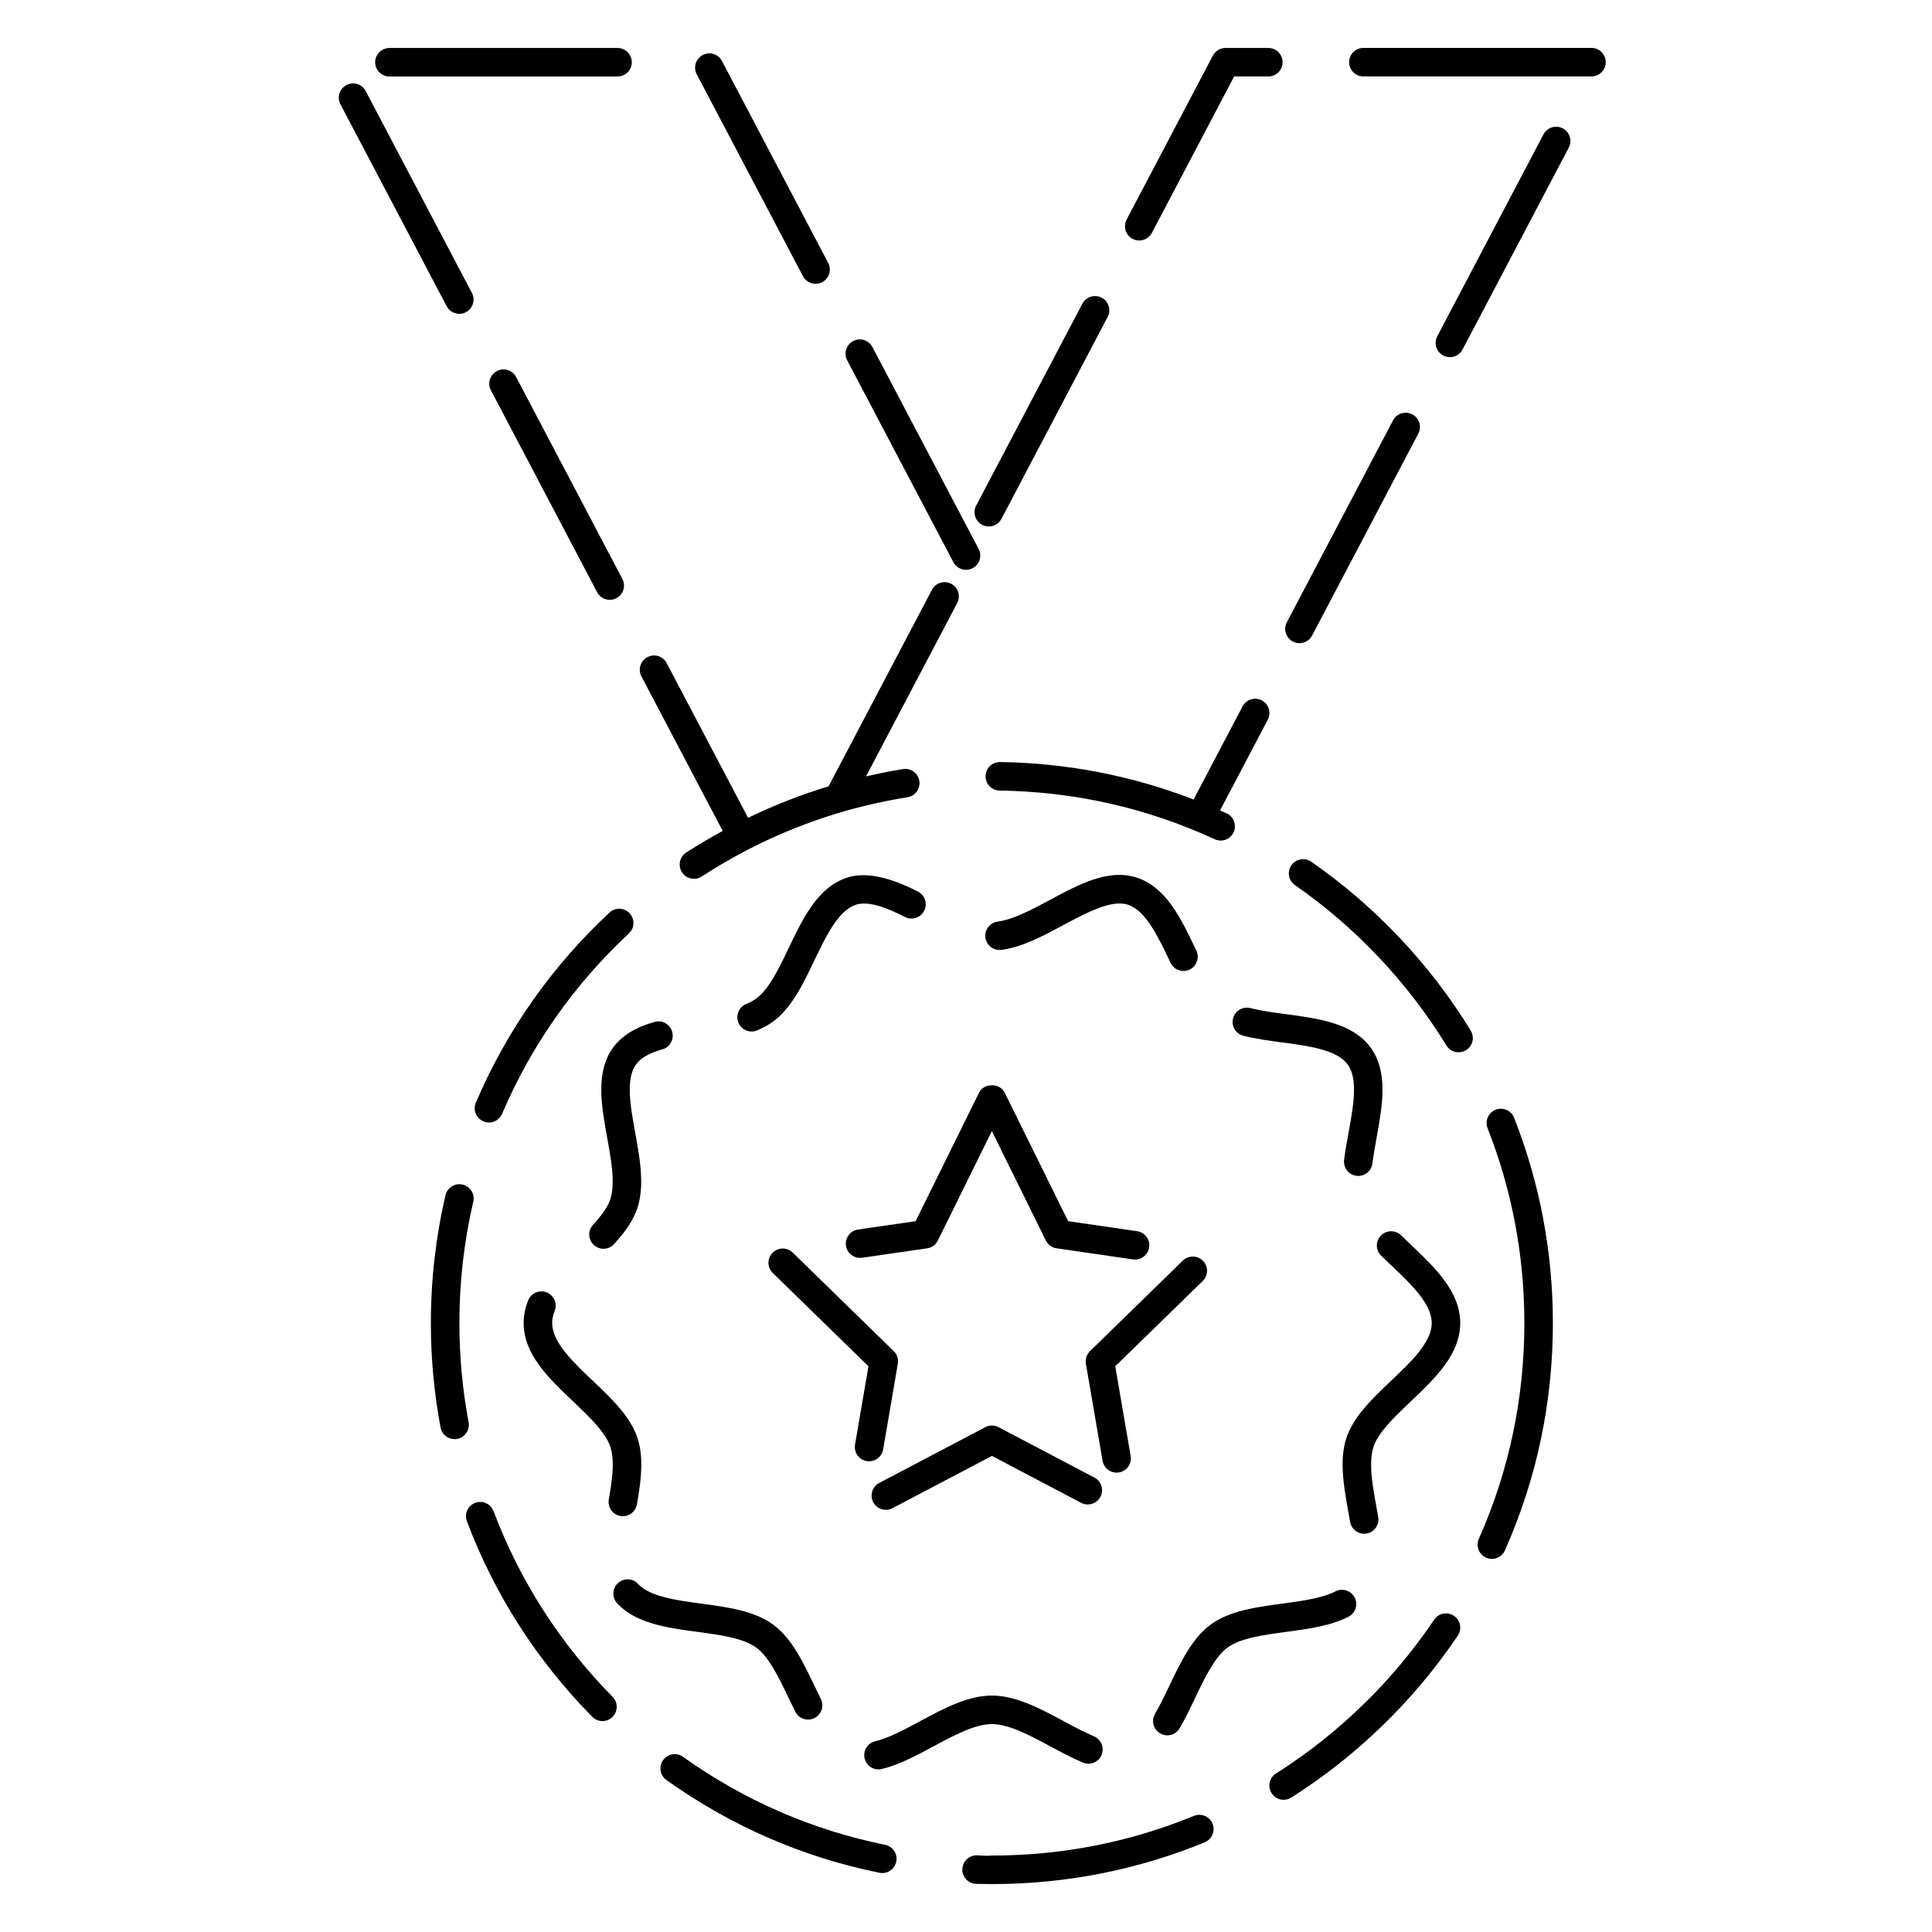 <?xml version="1.0" encoding="UTF-8"?>
<!-- Uploaded to: ICON Repo, www.iconrepo.com, Generator: ICON Repo Mixer Tools -->
<svg fill="#000000" width="800px" height="800px" version="1.1" viewBox="144 144 512 512" xmlns="http://www.w3.org/2000/svg">
 <g>
  <path d="m378.57 632.9c-19.391-3.945-37.414-11.793-53.574-23.328-1.691-1.215-4.055-0.816-5.269 0.883-1.215 1.699-0.82 4.062 0.883 5.269 17.027 12.152 36.023 20.426 56.461 24.586 0.25 0.051 0.508 0.074 0.754 0.074 1.758 0 3.336-1.234 3.699-3.027 0.414-2.043-0.906-4.039-2.953-4.457z"/>
  <path d="m274.8 544.48c-0.734-1.961-2.926-2.938-4.871-2.203-1.949 0.734-2.938 2.918-2.203 4.867 7.367 19.492 18.551 36.934 33.242 51.836 0.742 0.75 1.715 1.129 2.691 1.129 0.957 0 1.914-0.363 2.648-1.09 1.484-1.465 1.5-3.859 0.039-5.344-13.941-14.145-24.559-30.699-31.547-49.195z"/>
  <path d="m467.49 366.76c1.426 0 2.797-0.816 3.43-2.195 0.875-1.895 0.051-4.141-1.844-5.019-0.578-0.266-1.168-0.492-1.758-0.754l12.664-24.07c0.969-1.848 0.262-4.133-1.582-5.106-1.859-0.969-4.133-0.258-5.109 1.582l-12.977 24.672c-16.34-6.309-33.543-9.664-51.293-9.922h-0.055c-2.062 0-3.75 1.656-3.777 3.723-0.031 2.086 1.637 3.805 3.723 3.836 19.887 0.281 39.059 4.621 56.996 12.898 0.516 0.242 1.055 0.355 1.582 0.355z"/>
  <path d="m460.4 625.23c-16.988 6.977-34.988 10.508-53.504 10.508-1.344 0.145-2.672-0.02-3.988-0.055h-0.102c-2.047 0-3.723 1.629-3.777 3.68-0.055 2.086 1.594 3.824 3.68 3.879 1.375 0.035 2.762 0.055 4.152 0.055h0.039c19.496 0 38.465-3.723 56.371-11.07 1.93-0.797 2.852-3.004 2.062-4.934-0.785-1.93-2.988-2.844-4.934-2.062z"/>
  <path d="m305.52 385.84c-15.305 14.27-27.223 31.211-35.414 50.371-0.82 1.918 0.07 4.137 1.988 4.957 0.484 0.207 0.988 0.309 1.48 0.309 1.473 0 2.863-0.863 3.477-2.293 7.773-18.184 19.086-34.27 33.613-47.812 1.527-1.426 1.613-3.812 0.191-5.34-1.422-1.531-3.812-1.605-5.336-0.191z"/>
  <path d="m268.18 520.9c-1.617-8.609-2.438-17.453-2.438-26.277 0-10.855 1.238-21.68 3.68-32.156 0.473-2.031-0.789-4.066-2.828-4.535-2.023-0.488-4.066 0.785-4.535 2.828-2.57 11.039-3.875 22.434-3.875 33.871 0 9.297 0.863 18.602 2.57 27.676 0.336 1.812 1.926 3.078 3.707 3.078 0.23 0 0.469-0.02 0.707-0.066 2.047-0.395 3.398-2.367 3.012-4.418z"/>
  <path d="m491.49 372.36c-1.723-1.188-4.074-0.762-5.262 0.953s-0.762 4.07 0.945 5.254c16.062 11.141 29.941 25.832 40.137 42.492 0.715 1.164 1.953 1.805 3.231 1.805 0.672 0 1.355-0.176 1.969-0.555 1.785-1.09 2.336-3.414 1.25-5.195-10.738-17.543-25.352-33.02-42.27-44.754z"/>
  <path d="m540.36 438.09c-1.945 0.766-2.898 2.961-2.137 4.902 6.469 16.434 9.75 33.805 9.75 51.637 0 19.906-4.062 39.145-12.066 57.176-0.848 1.91 0.016 4.141 1.918 4.988 0.504 0.223 1.02 0.324 1.535 0.324 1.445 0 2.832-0.836 3.457-2.242 8.438-19.004 12.711-39.277 12.711-60.246 0-18.781-3.457-37.082-10.27-54.402-0.754-1.949-2.973-2.887-4.898-2.137z"/>
  <path d="m524.06 573.24c-10.902 16.223-25.391 30.312-41.902 40.75-1.77 1.113-2.293 3.449-1.176 5.211 0.719 1.145 1.945 1.762 3.199 1.762 0.691 0 1.387-0.188 2.012-0.586 17.391-10.992 32.652-25.836 44.141-42.926 1.164-1.734 0.707-4.082-1.027-5.238-1.734-1.172-4.09-0.711-5.246 1.027z"/>
  <path d="m319.52 422.09c2.004-0.559 3.18-2.644 2.613-4.66-0.562-2.012-2.656-3.184-4.66-2.613-5.106 1.43-8.707 3.672-11.02 6.836-2.098 2.875-3.109 6.508-3.109 11.105 0 4.098 0.801 8.504 1.57 12.773 0.719 3.969 1.461 8.074 1.461 11.551 0 1.855-0.207 3.387-0.625 4.68-0.641 1.969-2.102 4.137-4.59 6.828-1.422 1.535-1.324 3.926 0.207 5.344 0.727 0.672 1.648 1.004 2.562 1.004 1.02 0 2.031-0.406 2.769-1.211 3.258-3.523 5.238-6.586 6.231-9.629 0.672-2.062 0.992-4.359 0.992-7.019 0-4.156-0.805-8.602-1.582-12.898-0.746-4.117-1.449-8.012-1.449-11.43 0-2.941 0.543-5.117 1.664-6.656 1.297-1.758 3.512-3.031 6.965-4.004z"/>
  <path d="m501.35 572.46c1.859-0.945 2.602-3.231 1.648-5.082-0.945-1.855-3.231-2.606-5.082-1.648-3.582 1.828-8.914 2.543-14.062 3.238-6.867 0.926-13.965 1.879-18.973 5.527-4.938 3.598-8.004 10.004-10.969 16.207-1.223 2.562-2.488 5.203-3.824 7.492-1.047 1.805-0.438 4.117 1.367 5.168 0.598 0.344 1.254 0.516 1.898 0.516 1.305 0 2.57-0.676 3.269-1.875 1.484-2.559 2.82-5.344 4.106-8.039 2.559-5.356 5.199-10.887 8.594-13.355 3.461-2.523 9.594-3.344 15.527-4.141 5.793-0.781 11.773-1.586 16.5-4.008z"/>
  <path d="m500.2 451.37c-0.266 2.07 1.199 3.965 3.266 4.231 0.168 0.02 0.324 0.031 0.488 0.031 1.875 0 3.496-1.391 3.742-3.293 0.289-2.223 0.699-4.508 1.113-6.793 0.77-4.266 1.57-8.676 1.57-12.773 0-4.602-1.02-8.238-3.109-11.109-4.742-6.523-13.723-7.723-22.398-8.891-3.41-0.457-6.625-0.891-9.512-1.617-2-0.508-4.082 0.715-4.59 2.742-0.508 2.019 0.719 4.082 2.742 4.59 3.301 0.832 6.883 1.316 10.352 1.777 7.109 0.953 14.453 1.941 17.301 5.848 1.117 1.535 1.664 3.715 1.664 6.66 0 3.422-0.707 7.309-1.449 11.43-0.441 2.414-0.883 4.824-1.18 7.168z"/>
  <path d="m308.41 545.75c0.223 0.039 0.441 0.059 0.66 0.059 1.797 0 3.394-1.289 3.719-3.125 0.605-3.43 1.16-7.078 1.16-10.531 0-2.656-0.324-4.949-0.992-7.019-1.848-5.707-6.938-10.539-11.859-15.215-5.297-5.023-10.766-10.219-10.766-15.305 0-1.043 0.211-2.09 0.656-3.203 0.77-1.945-0.176-4.137-2.117-4.914-1.934-0.77-4.133 0.172-4.906 2.117-0.789 1.996-1.195 4.012-1.195 5.996 0 8.332 6.672 14.664 13.121 20.789 4.238 4.027 8.613 8.188 9.875 12.062 0.418 1.301 0.625 2.836 0.625 4.691 0 2.871-0.504 6.133-1.047 9.219-0.363 2.062 1.012 4.016 3.066 4.379z"/>
  <path d="m387.27 380.27c-5.664-2.891-12.914-5.594-18.762-3.699-7.785 2.523-11.719 10.762-15.527 18.727-2.555 5.352-5.199 10.879-8.59 13.34-0.734 0.539-1.602 1.008-2.648 1.441-1.93 0.789-2.852 3.004-2.062 4.934 0.598 1.461 2.012 2.344 3.496 2.344 0.48 0 0.961-0.09 1.438-0.289 1.613-0.66 2.992-1.422 4.227-2.316 4.934-3.594 7.996-9.996 10.957-16.191 3.117-6.523 6.344-13.27 11.039-14.797 3.496-1.145 8.66 1.031 12.992 3.246 1.863 0.945 4.137 0.211 5.082-1.648 0.949-1.863 0.211-4.144-1.641-5.09z"/>
  <path d="m425.91 389.1c6.219-3.344 12.699-6.742 16.977-5.344 4.699 1.527 7.918 8.277 11.039 14.801l0.297 0.621c0.648 1.355 2 2.144 3.414 2.144 0.543 0 1.098-0.117 1.621-0.367 1.883-0.902 2.68-3.152 1.785-5.039l-0.297-0.613c-3.809-7.969-7.742-16.207-15.523-18.738-1.449-0.469-2.996-0.711-4.594-0.711-6.051 0-12.281 3.352-18.305 6.59-4.781 2.574-9.734 5.238-13.934 5.789-2.066 0.273-3.523 2.172-3.25 4.242 0.277 2.07 2.207 3.523 4.242 3.254 5.574-0.738 11.137-3.734 16.527-6.629z"/>
  <path d="m344.39 580.61c3.387 2.465 6.031 7.984 8.586 13.332 0.59 1.23 1.18 2.465 1.785 3.672 0.66 1.328 1.996 2.098 3.387 2.098 0.562 0 1.145-0.125 1.684-0.398 1.867-0.934 2.625-3.199 1.699-5.062-0.586-1.176-1.152-2.371-1.727-3.566-2.957-6.191-6.019-12.59-10.953-16.176-5.004-3.648-12.102-4.602-18.969-5.527-6.715-0.906-13.66-1.84-16.785-5.223-1.41-1.543-3.809-1.629-5.34-0.211-1.531 1.414-1.629 3.805-0.211 5.34 4.973 5.379 13.285 6.504 21.328 7.586 5.922 0.793 12.055 1.617 15.516 4.137z"/>
  <path d="m422.33 606.79c2.836 1.531 5.773 3.102 8.66 4.312 1.926 0.805 4.137-0.102 4.941-2.019 0.805-1.93-0.102-4.141-2.019-4.941-2.555-1.074-5.199-2.492-8.004-4-6.207-3.34-12.637-6.797-19.043-6.801-6.41 0-12.828 3.457-19.039 6.797-4.262 2.293-8.293 4.465-11.891 5.32-2.031 0.484-3.285 2.519-2.801 4.551 0.414 1.738 1.965 2.902 3.672 2.902 0.293 0 0.586-0.035 0.875-0.105 4.559-1.09 9.215-3.594 13.719-6.012 5.387-2.898 10.957-5.894 15.461-5.894 4.508 0 10.074 2.992 15.469 5.891z"/>
  <path d="m517.84 473.8-2.543-2.434c-1.492-1.461-3.883-1.414-5.344 0.07-1.457 1.496-1.426 3.883 0.07 5.344l2.621 2.504c5.301 5.027 10.781 10.227 10.777 15.332 0 5.09-5.477 10.281-10.77 15.305-4.922 4.676-10.012 9.508-11.859 15.215-0.664 2.039-0.988 4.332-0.988 7.008 0 4.172 0.812 8.637 1.594 12.949l0.402 2.242c0.316 1.832 1.914 3.125 3.715 3.125 0.215 0 0.438-0.02 0.66-0.059 2.055-0.359 3.43-2.316 3.062-4.375l-0.406-2.281c-0.727-3.984-1.473-8.105-1.473-11.602 0-1.863 0.203-3.394 0.613-4.676 1.258-3.879 5.644-8.039 9.883-12.062 6.449-6.125 13.121-12.461 13.121-20.793-0.004-8.34-6.68-14.68-13.137-20.812z"/>
  <path d="m444.15 207.3c0.562 0.297 1.164 0.434 1.758 0.434 1.359 0 2.672-0.734 3.352-2.019l21.801-41.449h9.062c2.086 0 3.777-1.691 3.777-3.777s-1.691-3.777-3.777-3.777l-11.352-0.004c-1.402 0-2.691 0.777-3.344 2.019l-22.863 43.465c-0.969 1.855-0.266 4.137 1.586 5.109z"/>
  <path d="m404.28 283.09c0.562 0.297 1.164 0.434 1.758 0.434 1.359 0 2.672-0.734 3.352-2.019l28.148-53.508c0.969-1.848 0.262-4.133-1.582-5.106-1.859-0.969-4.133-0.258-5.109 1.582l-28.156 53.52c-0.965 1.844-0.262 4.133 1.59 5.098z"/>
  <path d="m565.76 156.7h-60.457c-2.086 0-3.777 1.691-3.777 3.777 0 2.086 1.691 3.777 3.777 3.777h60.457c2.086 0 3.777-1.691 3.777-3.777 0-2.082-1.691-3.777-3.777-3.777z"/>
  <path d="m486.61 314.01c0.562 0.297 1.164 0.434 1.758 0.434 1.359 0 2.672-0.734 3.352-2.019l28.145-53.508c0.969-1.848 0.262-4.133-1.586-5.106-1.844-0.969-4.125-0.258-5.106 1.582l-28.145 53.516c-0.969 1.848-0.262 4.129 1.582 5.102z"/>
  <path d="m558.15 178.02c-1.863-0.973-4.125-0.262-5.109 1.582l-28.145 53.504c-0.969 1.848-0.262 4.133 1.582 5.106 0.562 0.297 1.164 0.434 1.758 0.434 1.359 0 2.672-0.734 3.352-2.019l28.145-53.504c0.969-1.848 0.262-4.129-1.582-5.102z"/>
  <path d="m335.52 364.2c-3.273 1.797-6.519 3.684-9.68 5.742-1.75 1.137-2.242 3.477-1.102 5.231 0.727 1.113 1.934 1.719 3.168 1.719 0.711 0 1.422-0.195 2.062-0.613 4.027-2.625 8.156-5.012 12.379-7.188 0.004-0.004 0.012 0 0.016-0.004 0.004 0 0.012-0.012 0.016-0.012 13.199-6.805 27.305-11.441 42.113-13.801 2.062-0.328 3.465-2.266 3.141-4.324-0.328-2.066-2.266-3.477-4.324-3.141-3.305 0.523-6.57 1.199-9.805 1.941l24.164-45.938c0.973-1.848 0.262-4.133-1.582-5.106-1.848-0.977-4.133-0.266-5.106 1.582l-27.402 52.094c-7.32 2.215-14.438 5.004-21.332 8.344l-21.574-41.004c-0.973-1.848-3.258-2.559-5.106-1.582-1.848 0.973-2.555 3.254-1.582 5.106z"/>
  <path d="m265.72 227.17c0.594 0 1.195-0.141 1.758-0.434 1.848-0.973 2.555-3.262 1.582-5.106l-28.145-53.504c-0.973-1.848-3.258-2.559-5.106-1.582-1.848 0.973-2.555 3.254-1.582 5.106l28.145 53.504c0.676 1.277 1.992 2.016 3.348 2.016z"/>
  <path d="m396.66 292.99c0.676 1.285 1.988 2.019 3.344 2.019 0.594 0 1.195-0.141 1.758-0.434 1.848-0.973 2.555-3.254 1.586-5.106l-28.148-53.504c-0.973-1.848-3.258-2.559-5.106-1.582-1.848 0.973-2.555 3.254-1.582 5.106z"/>
  <path d="m305.59 302.96c0.594 0 1.195-0.141 1.758-0.434 1.848-0.973 2.555-3.254 1.582-5.106l-28.148-53.504c-0.969-1.848-3.262-2.555-5.098-1.582-1.848 0.969-2.559 3.258-1.586 5.102l28.145 53.504c0.68 1.289 1.988 2.019 3.348 2.019z"/>
  <path d="m356.79 217.19c0.676 1.285 1.988 2.019 3.344 2.019 0.594 0 1.195-0.141 1.758-0.434 1.848-0.973 2.555-3.254 1.582-5.106l-28.145-53.504c-0.973-1.855-3.258-2.562-5.106-1.582-1.848 0.973-2.555 3.254-1.582 5.106z"/>
  <path d="m247.2 164.27h60.457c2.086 0 3.777-1.691 3.777-3.777 0-2.086-1.691-3.777-3.777-3.777h-60.457c-2.086 0-3.777 1.691-3.777 3.777 0 2.086 1.691 3.777 3.777 3.777z"/>
  <path d="m462.81 478.14c-1.457-1.496-3.848-1.523-5.344-0.07l-24.602 23.988c-0.891 0.871-1.301 2.121-1.09 3.344l4.414 25.723c0.316 1.84 1.914 3.141 3.719 3.141 0.211 0 0.43-0.02 0.645-0.055 2.055-0.352 3.441-2.309 3.082-4.363l-4.082-23.77 23.18-22.598c1.504-1.457 1.535-3.844 0.078-5.34z"/>
  <path d="m373.68 531.21c0.211 0.035 0.43 0.055 0.641 0.055 1.805 0 3.406-1.301 3.719-3.141l3.894-22.723c0.211-1.223-0.195-2.473-1.09-3.344l-26.777-26.117c-1.484-1.445-3.883-1.43-5.344 0.07-1.457 1.492-1.426 3.883 0.07 5.344l25.355 24.727-3.562 20.762c-0.348 2.059 1.035 4.016 3.094 4.367z"/>
  <path d="m378.76 544.12c0.594 0 1.195-0.137 1.758-0.434l26.344-13.855 23.648 12.434c1.848 0.977 4.125 0.262 5.106-1.586 0.969-1.844 0.262-4.125-1.586-5.106l-25.406-13.355c-1.094-0.578-2.418-0.578-3.512 0l-28.109 14.781c-1.848 0.973-2.555 3.254-1.582 5.106 0.664 1.285 1.98 2.016 3.34 2.016z"/>
  <path d="m403.47 433.54-16.82 34.086-15.262 2.215c-2.066 0.301-3.496 2.215-3.195 4.281 0.301 2.07 2.223 3.477 4.281 3.199l17.227-2.504c1.23-0.176 2.297-0.945 2.84-2.066l14.312-29.004 14.312 29.004c0.551 1.117 1.613 1.891 2.848 2.066l20.25 2.941c0.18 0.023 0.363 0.039 0.543 0.039 1.844 0 3.461-1.355 3.734-3.238 0.301-2.062-1.133-3.981-3.199-4.281l-18.277-2.656-16.82-34.086c-1.27-2.578-5.492-2.578-6.773 0.004z"/>
 </g>
</svg>